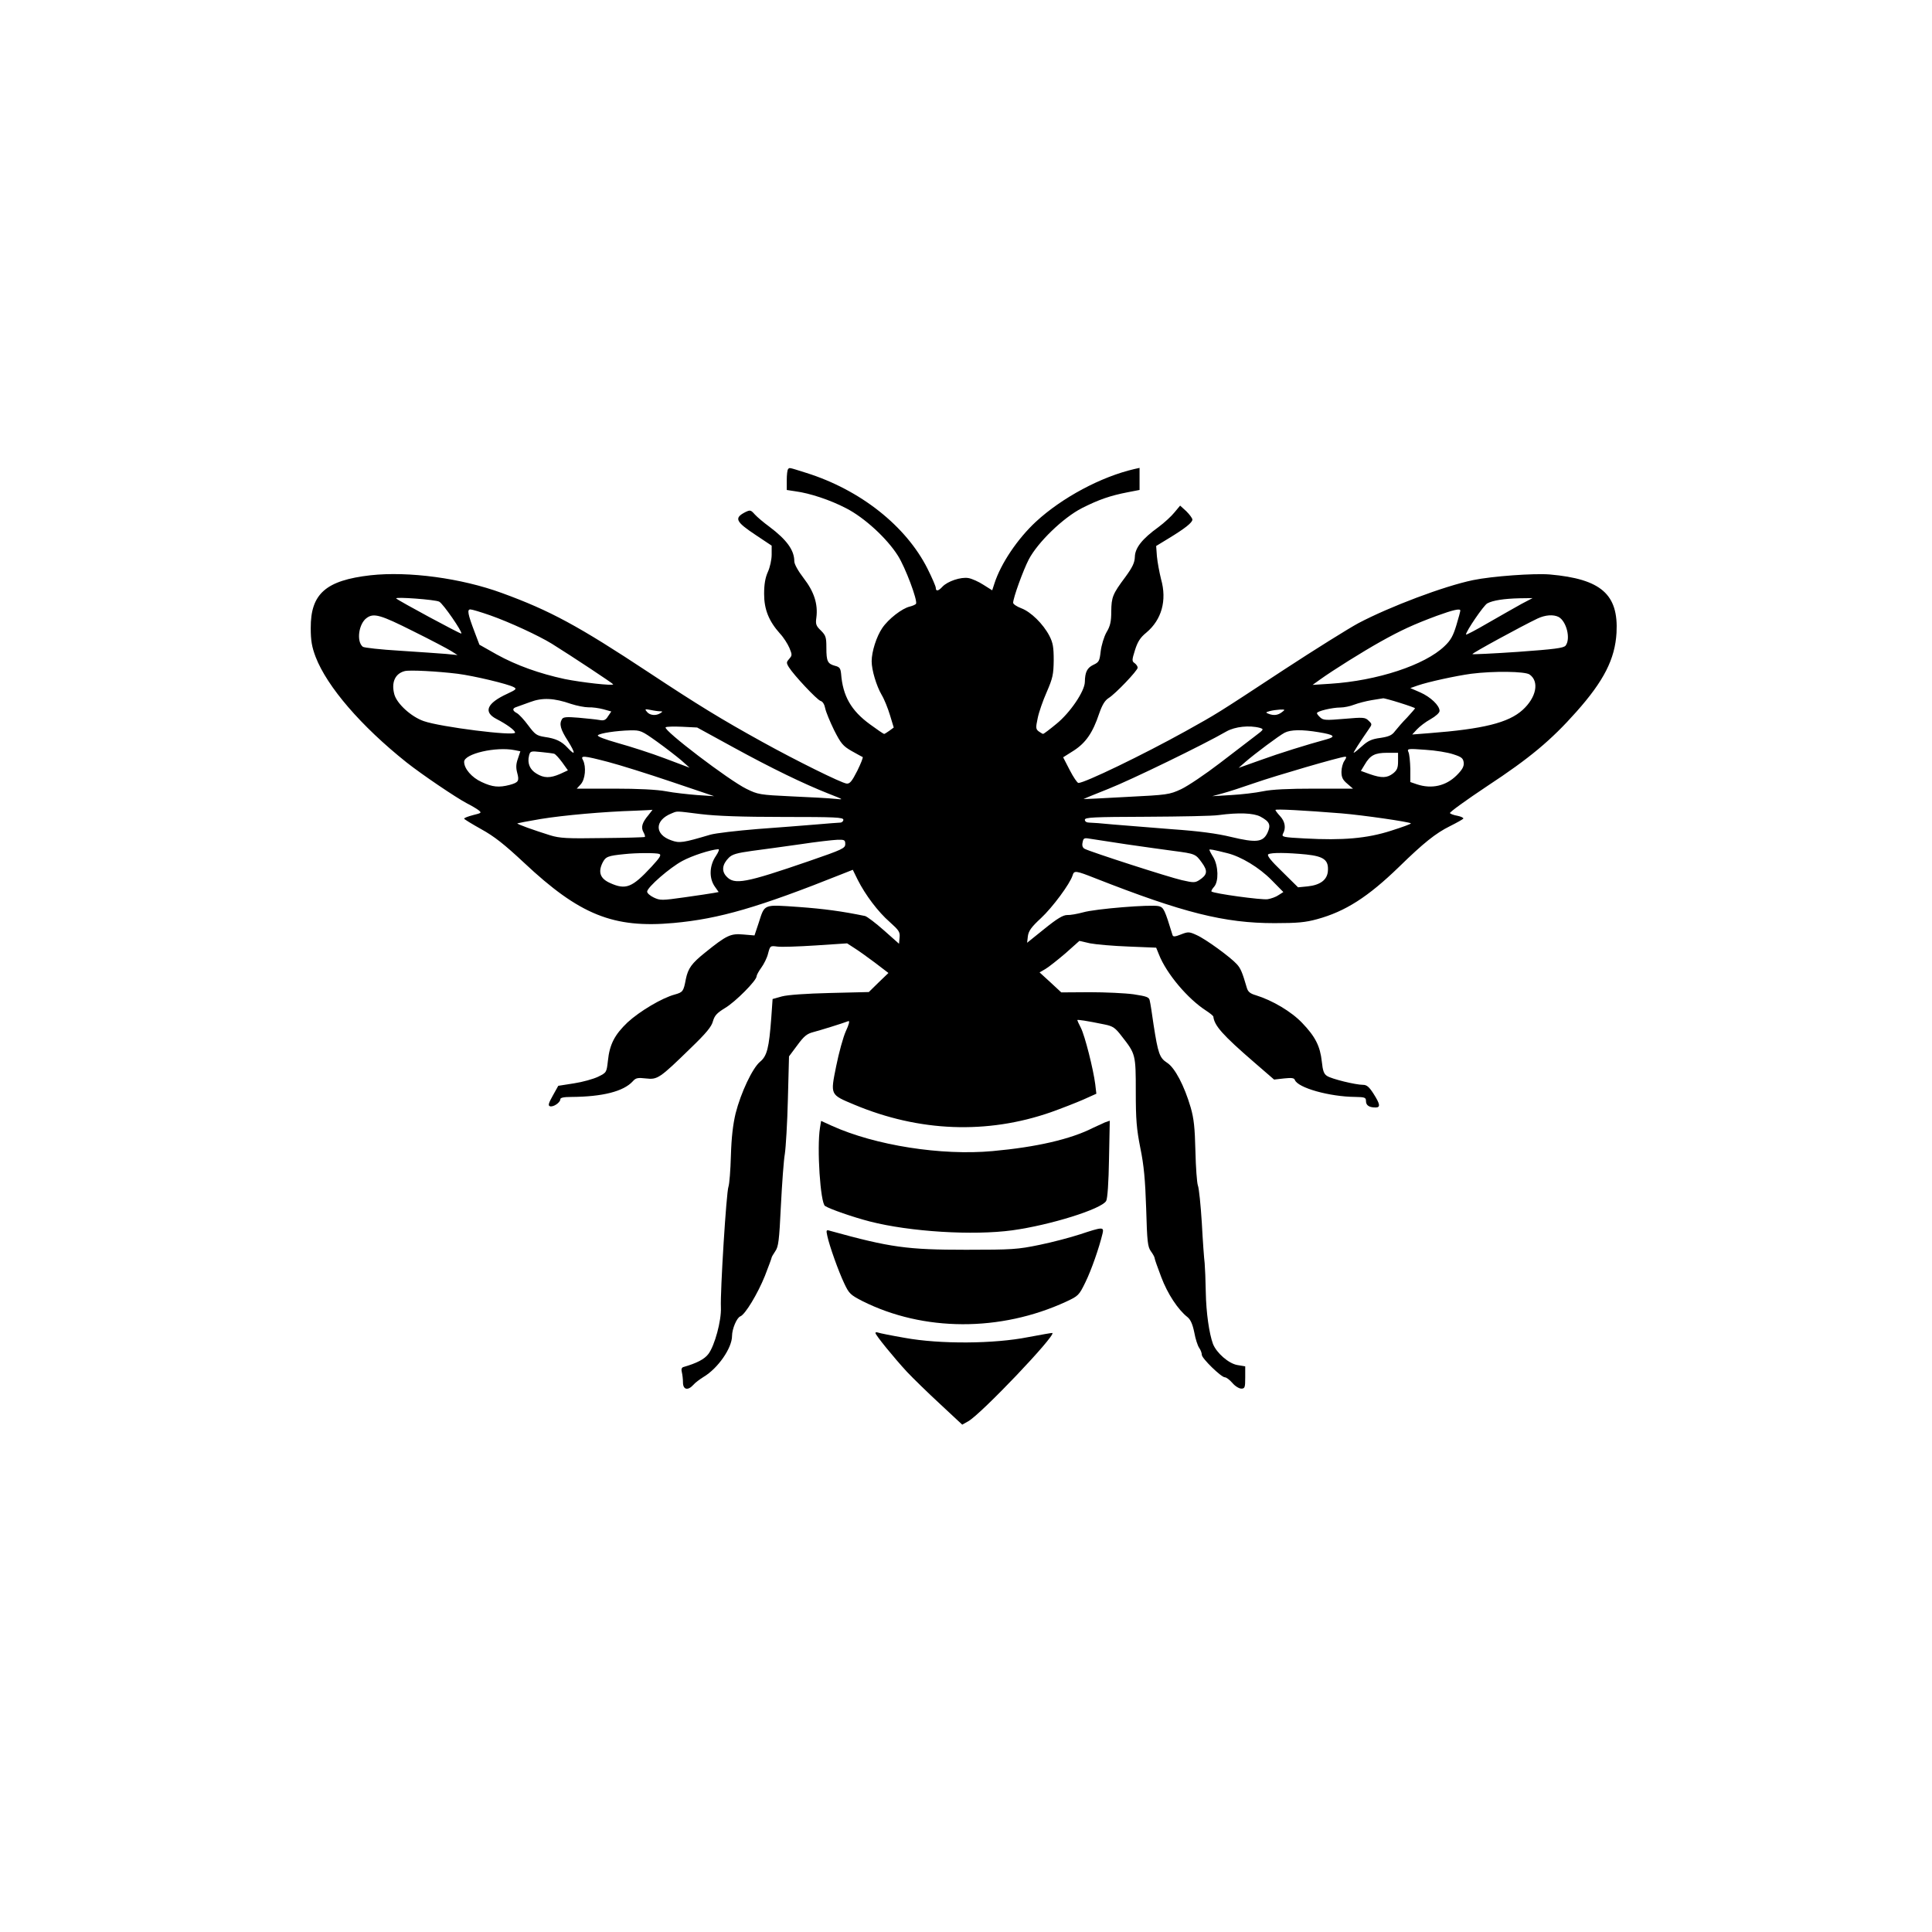 <?xml version="1.0" standalone="no"?>
<!DOCTYPE svg PUBLIC "-//W3C//DTD SVG 20010904//EN"
 "http://www.w3.org/TR/2001/REC-SVG-20010904/DTD/svg10.dtd">
<svg version="1.0" xmlns="http://www.w3.org/2000/svg"
 width="1024pt" height="1024pt" viewBox="0 0 1024 1024"
 preserveAspectRatio="xMidYMid meet">
<g transform="translate(0,1024) scale(0.1,-0.1)"
fill="#000000" stroke="none">
<path d="M4177 7753 c-4 -3 -7 -30 -7 -58 l0 -52 46 -7 c76 -10 185 -46 269
-90 96 -49 216 -159 274 -251 39 -61 106 -239 96 -255 -3 -5 -18 -11 -33 -15
-40 -9 -113 -65 -146 -114 -30 -44 -56 -124 -56 -176 0 -46 25 -130 53 -178
14 -23 33 -71 44 -107 l20 -66 -23 -17 c-13 -9 -25 -17 -28 -17 -3 0 -37 23
-75 51 -100 73 -144 150 -153 268 -3 29 -8 36 -32 42 -40 11 -46 24 -46 96 0
55 -3 65 -29 91 -26 25 -29 34 -24 69 9 71 -12 137 -67 208 -30 39 -50 75 -50
90 0 59 -40 114 -133 184 -29 21 -63 50 -76 64 -22 25 -25 25 -52 12 -59 -31
-50 -50 57 -121 l84 -56 0 -48 c0 -26 -9 -67 -20 -91 -14 -31 -20 -66 -20
-117 0 -82 25 -144 84 -210 19 -20 41 -55 50 -76 15 -36 15 -40 -1 -58 -15
-17 -16 -21 -2 -44 26 -42 148 -172 168 -179 12 -3 21 -19 25 -40 4 -19 25
-70 47 -115 36 -71 47 -84 92 -110 29 -16 55 -31 59 -32 4 -2 -9 -34 -28 -73
-29 -57 -40 -70 -57 -68 -28 3 -270 123 -447 221 -219 121 -341 196 -600 367
-375 248 -525 329 -780 422 -216 79 -495 116 -696 94 -237 -27 -318 -98 -317
-280 0 -67 6 -100 26 -153 61 -158 241 -367 482 -559 81 -64 261 -186 320
-217 22 -11 49 -27 60 -35 19 -15 18 -16 -27 -27 -27 -7 -48 -15 -48 -19 0 -3
41 -28 91 -56 69 -38 122 -80 227 -178 294 -276 473 -348 792 -319 242 22 449
82 897 261 l53 21 26 -53 c41 -81 108 -170 170 -224 49 -44 55 -53 52 -82 l-3
-33 -80 71 c-44 39 -89 73 -100 76 -121 25 -216 38 -353 48 -189 13 -178 17
-211 -85 l-22 -66 -59 5 c-67 6 -88 -3 -203 -96 -71 -57 -90 -83 -102 -141
-12 -65 -16 -69 -58 -81 -68 -18 -187 -89 -251 -148 -68 -65 -95 -116 -104
-204 -7 -61 -7 -62 -52 -84 -25 -12 -82 -28 -128 -35 l-83 -13 -29 -52 c-22
-39 -26 -52 -16 -56 17 -7 56 19 56 37 0 8 18 12 58 12 165 1 277 29 326 83
16 18 26 20 70 15 61 -7 72 0 238 162 81 78 110 113 117 142 9 30 21 43 65 70
54 32 166 145 166 167 0 6 11 27 25 46 14 19 31 53 36 75 11 41 11 42 49 37
20 -3 112 0 204 6 l166 11 37 -24 c21 -13 70 -48 110 -78 l72 -55 -52 -50 -52
-51 -205 -5 c-127 -3 -224 -10 -255 -18 l-50 -14 -7 -100 c-12 -159 -22 -202
-60 -233 -40 -34 -101 -163 -129 -273 -14 -59 -22 -126 -25 -224 -2 -77 -8
-151 -13 -165 -11 -28 -44 -555 -40 -640 3 -70 -33 -202 -66 -246 -21 -28 -61
-49 -134 -70 -8 -3 -11 -12 -7 -27 3 -12 6 -37 6 -54 0 -39 26 -45 55 -13 10
12 35 30 54 42 76 45 151 153 151 217 0 37 25 97 44 104 26 10 92 120 130 214
20 51 36 95 36 98 0 3 9 18 19 33 17 24 21 55 30 242 6 118 15 242 21 275 5
33 13 163 16 288 l6 228 44 59 c36 49 51 61 86 70 38 10 151 45 185 58 8 2 2
-20 -14 -54 -14 -31 -37 -115 -51 -185 -31 -154 -33 -150 96 -204 344 -144
703 -158 1042 -40 56 20 133 50 172 67 l69 31 -6 51 c-10 79 -55 257 -76 298
-11 21 -19 39 -19 41 0 4 48 -3 145 -23 44 -9 56 -17 91 -63 73 -93 74 -96 74
-293 0 -147 4 -197 24 -298 19 -92 26 -169 31 -321 5 -177 8 -203 25 -227 11
-15 20 -31 20 -37 0 -5 16 -50 35 -100 33 -88 89 -173 139 -212 16 -13 27 -37
36 -81 6 -34 18 -71 26 -82 8 -11 14 -28 14 -37 0 -19 103 -119 122 -119 8 0
25 -13 40 -30 14 -17 36 -30 47 -30 19 0 21 6 21 59 l0 59 -42 7 c-46 8 -110
64 -129 112 -20 55 -36 164 -38 273 -1 63 -4 133 -6 155 -3 22 -10 118 -15
213 -6 95 -15 185 -21 199 -5 14 -11 96 -13 182 -3 124 -8 172 -25 231 -34
116 -84 211 -125 237 -40 26 -48 48 -72 203 -8 58 -17 115 -20 126 -3 19 -15
23 -86 34 -44 6 -149 11 -232 11 l-151 -1 -57 53 -58 53 31 18 c17 10 65 48
106 83 l74 66 57 -13 c31 -6 123 -14 204 -17 l146 -6 15 -37 c40 -101 152
-234 250 -297 20 -13 37 -27 38 -31 5 -48 49 -98 218 -244 l104 -90 53 6 c39
4 53 3 57 -8 16 -42 184 -89 320 -90 51 -1 57 -3 57 -22 0 -23 17 -34 51 -34
27 0 24 18 -11 73 -23 36 -36 47 -55 47 -40 0 -167 31 -191 47 -17 10 -23 28
-28 76 -9 82 -34 132 -104 205 -57 60 -158 120 -246 147 -31 9 -42 19 -48 41
-23 79 -32 101 -52 123 -33 37 -166 134 -214 155 -39 18 -45 18 -83 3 -30 -12
-41 -13 -44 -4 -42 137 -47 147 -73 154 -40 10 -338 -14 -402 -33 -30 -8 -68
-15 -84 -14 -21 0 -52 -18 -120 -73 l-92 -74 4 35 c4 28 18 48 70 96 61 57
153 181 167 226 8 27 16 26 120 -15 466 -183 684 -238 950 -238 122 0 164 4
226 21 150 41 270 118 434 277 130 127 195 179 270 216 36 18 68 36 71 40 2 4
-11 11 -31 15 -19 3 -37 10 -40 14 -3 5 86 69 197 143 225 148 339 243 473
394 146 164 205 280 213 419 11 204 -82 285 -353 309 -83 7 -307 -9 -408 -30
-154 -32 -440 -140 -607 -228 -52 -28 -230 -139 -395 -247 -368 -242 -352
-231 -520 -325 -229 -127 -536 -275 -569 -275 -6 0 -27 31 -46 68 l-35 68 57
36 c63 41 100 94 134 196 16 46 30 69 50 82 36 22 154 146 154 161 0 7 -7 17
-16 24 -15 10 -15 16 2 70 14 44 28 66 60 92 81 68 110 170 78 283 -9 36 -19
90 -22 121 l-4 55 64 39 c89 54 128 85 128 101 0 7 -15 27 -32 44 l-33 30 -30
-36 c-16 -20 -54 -55 -85 -78 -86 -62 -124 -110 -125 -158 -1 -30 -12 -54 -50
-106 -68 -91 -74 -107 -75 -183 0 -52 -5 -77 -25 -110 -14 -25 -27 -69 -31
-101 -6 -52 -9 -58 -39 -72 -33 -16 -44 -38 -45 -91 -1 -49 -78 -163 -151
-222 -35 -29 -67 -53 -70 -53 -3 0 -13 6 -23 13 -16 12 -17 19 -6 70 6 31 28
94 48 139 32 74 36 93 37 168 0 70 -4 93 -23 130 -33 63 -98 127 -149 146 -24
9 -43 22 -43 29 0 26 53 172 83 230 48 91 182 221 282 272 89 45 150 66 243
84 l62 12 0 58 0 59 -27 -6 c-177 -41 -383 -151 -522 -279 -98 -91 -186 -222
-220 -327 l-12 -37 -46 29 c-26 17 -62 33 -80 36 -40 7 -111 -17 -138 -46 -21
-23 -35 -26 -35 -6 0 8 -20 54 -44 102 -114 226 -356 418 -644 508 -95 30 -87
28 -95 19z m-1849 -702 c21 -11 125 -162 117 -169 -3 -4 -333 174 -345 186
-10 10 208 -6 228 -17z m5736 -12 c-32 -18 -112 -63 -176 -100 -65 -38 -118
-66 -118 -62 0 17 94 155 113 165 30 16 88 25 171 27 l69 1 -59 -31z m-5467
-60 c105 -37 258 -108 328 -151 109 -68 325 -211 325 -215 0 -9 -168 10 -257
28 -134 29 -255 72 -360 130 l-92 52 -25 66 c-37 97 -41 121 -23 121 9 0 55
-14 104 -31z m5143 25 c0 -4 -9 -39 -21 -78 -17 -56 -30 -80 -63 -111 -104
-100 -356 -183 -605 -199 l-94 -6 39 28 c71 51 228 149 321 201 109 61 177 92
298 137 88 32 125 40 125 28z m-5551 -109 c93 -46 184 -94 203 -106 l33 -21
-60 6 c-33 3 -143 10 -245 17 -102 6 -191 16 -197 21 -35 28 -22 123 21 153
37 27 74 16 245 -70z m6072 75 c42 -23 65 -116 37 -152 -11 -13 -59 -19 -252
-33 -131 -9 -240 -14 -242 -12 -4 4 260 148 346 189 41 19 83 22 111 8z
m-5836 -301 c86 -11 267 -54 298 -71 17 -9 13 -13 -34 -35 -109 -50 -129 -97
-57 -134 54 -28 98 -60 98 -72 0 -20 -397 30 -484 61 -67 23 -143 93 -156 142
-17 63 4 110 55 123 25 7 174 -1 280 -14z m5682 -4 c53 -37 36 -122 -37 -188
-75 -68 -209 -101 -495 -123 l-90 -7 25 27 c14 15 46 40 72 54 28 16 48 34 48
44 0 29 -48 74 -102 98 l-53 23 40 14 c55 19 202 51 283 62 118 15 285 13 309
-4z m-5080 -156 c31 -10 72 -18 92 -18 20 1 55 -4 78 -10 l43 -12 -17 -25
c-13 -21 -22 -25 -47 -20 -17 3 -66 8 -110 12 -61 5 -80 4 -87 -7 -16 -26 -9
-54 31 -116 41 -66 41 -82 -1 -37 -32 35 -64 50 -122 58 -43 7 -51 13 -87 61
-22 30 -49 59 -60 65 -25 13 -26 26 -2 33 9 3 42 15 72 26 63 24 126 22 217
-10z m4392 6 c45 -14 81 -27 81 -29 0 -2 -19 -24 -42 -49 -24 -24 -52 -57 -64
-72 -16 -22 -32 -29 -77 -36 -46 -6 -66 -15 -97 -43 -22 -20 -42 -36 -45 -36
-4 0 32 56 79 124 19 27 19 28 0 46 -18 18 -27 19 -129 10 -95 -8 -111 -8
-127 7 -10 9 -18 19 -18 23 0 11 82 30 124 30 20 0 53 7 73 15 21 8 63 19 93
24 30 5 58 9 62 10 4 0 43 -10 87 -24z m-3920 -45 c14 0 14 -2 1 -10 -23 -15
-56 -12 -71 7 -13 15 -11 16 20 10 18 -4 41 -7 50 -7z m3295 -5 c-21 -16 -43
-19 -71 -8 -16 6 -15 8 7 14 14 4 38 7 54 8 28 1 29 0 10 -14z m-2909 -185
c208 -114 374 -194 505 -246 84 -33 85 -33 35 -28 -27 3 -130 9 -228 13 -171
8 -180 10 -241 40 -92 45 -442 311 -428 326 4 4 43 5 87 3 l80 -4 190 -104z
m2793 102 c22 -7 20 -9 -25 -43 -26 -20 -111 -85 -188 -144 -77 -59 -169 -121
-205 -138 -63 -29 -72 -30 -290 -41 -124 -7 -226 -12 -227 -11 -1 0 58 25 132
54 119 47 506 235 625 304 46 26 122 34 178 19z m-3197 -72 c46 -33 104 -78
129 -99 l45 -40 -130 49 c-71 27 -183 63 -248 81 -70 20 -114 36 -108 42 11
11 97 24 172 26 54 1 60 -2 140 -59z m3509 49 c80 -13 93 -23 43 -37 -110 -30
-251 -74 -353 -111 l-115 -41 35 31 c52 45 178 139 208 155 32 17 93 18 182 3z
m-4262 -95 l30 -6 -13 -39 c-10 -28 -11 -47 -4 -74 12 -44 8 -52 -39 -65 -57
-15 -92 -12 -149 15 -53 24 -93 71 -93 107 0 43 169 82 268 62z m4975 -22 c44
-14 52 -21 55 -44 2 -20 -7 -37 -37 -67 -57 -57 -133 -74 -211 -48 l-35 12 0
70 c-1 39 -5 79 -10 89 -8 18 -4 19 89 12 53 -3 120 -14 149 -24z m-4766 3 c7
-2 26 -23 43 -46 l30 -42 -41 -19 c-53 -23 -86 -23 -126 2 -35 21 -49 55 -39
95 6 24 9 25 64 19 31 -3 62 -7 69 -9z m4473 -39 c0 -36 -5 -48 -26 -65 -32
-25 -61 -26 -124 -4 l-47 17 20 33 c29 50 54 63 119 63 l58 0 0 -44z m-4185
-5 c61 -16 211 -63 335 -105 l225 -76 -90 6 c-49 4 -124 12 -165 20 -48 9
-147 14 -274 14 l-199 0 21 23 c24 26 30 93 12 128 -15 26 1 25 135 -10z
m3901 7 c-9 -12 -16 -39 -16 -59 0 -29 7 -43 31 -63 l30 -26 -204 0 c-138 0
-225 -4 -273 -14 -38 -8 -114 -17 -169 -20 l-100 -6 55 15 c30 8 107 33 170
55 112 39 452 138 478 139 10 1 9 -4 -2 -21z m-3689 -288 c-33 -39 -41 -64
-27 -90 7 -12 10 -23 8 -26 -2 -2 -103 -5 -224 -6 -189 -3 -227 -1 -279 15
-86 27 -176 59 -173 63 2 1 57 12 123 23 122 20 336 39 500 44 50 2 92 4 93 5
2 1 -8 -11 -21 -28z m3673 9 c118 -10 359 -45 368 -53 2 -3 -45 -20 -105 -39
-127 -41 -256 -52 -457 -41 -116 6 -124 8 -116 25 17 30 11 65 -15 93 -14 15
-25 30 -25 33 0 6 150 -2 350 -18z m-3395 -4 c83 -10 215 -15 437 -15 276 0
318 -2 318 -15 0 -8 -8 -15 -17 -15 -10 0 -67 -5 -128 -10 -60 -5 -200 -16
-310 -24 -110 -9 -222 -22 -250 -30 -145 -43 -163 -46 -207 -30 -90 31 -89
107 2 143 32 13 18 13 155 -4z m2965 -13 c50 -27 57 -44 38 -86 -24 -50 -59
-54 -193 -22 -74 18 -170 31 -314 41 -113 9 -253 20 -311 25 -58 6 -115 10
-127 10 -14 0 -23 6 -23 15 0 13 43 15 328 16 180 1 352 4 382 9 105 14 183
11 220 -8z m-710 -147 c91 -13 203 -29 250 -35 114 -15 117 -16 150 -62 33
-45 29 -65 -14 -93 -22 -14 -31 -14 -92 0 -67 15 -482 149 -515 166 -11 6 -15
17 -11 34 4 22 8 25 36 20 17 -3 105 -16 196 -30z m-1490 1 c0 -22 -15 -29
-192 -90 -337 -116 -395 -127 -437 -82 -28 29 -23 65 12 100 18 18 43 25 122
36 55 7 170 23 255 35 85 13 174 23 198 24 38 1 42 -1 42 -23z m-685 -62 c-36
-52 -38 -120 -5 -165 l19 -27 -27 -5 c-15 -3 -84 -13 -154 -23 -120 -17 -129
-17 -163 -1 -19 9 -35 23 -35 31 0 23 121 128 187 163 52 28 148 59 190 62 7
1 2 -14 -12 -35z m2710 14 c73 -18 169 -76 234 -142 l63 -64 -25 -16 c-14 -10
-40 -19 -58 -22 -31 -5 -287 30 -298 41 -2 3 4 14 14 25 25 28 23 110 -4 156
-12 19 -21 37 -21 40 0 4 20 1 95 -18z m-3011 -4 c13 -5 4 -19 -41 -68 -103
-111 -136 -124 -220 -86 -51 23 -64 56 -40 106 17 34 28 38 117 47 64 7 168 7
184 1z m3430 -3 c94 -10 119 -30 114 -89 -4 -46 -41 -73 -107 -80 l-51 -5 -85
84 c-60 58 -81 85 -73 91 16 10 100 9 202 -1z"/>
<path d="M4346 4262 c-17 -106 2 -398 27 -414 27 -17 148 -59 237 -82 214 -55
548 -75 755 -47 203 28 474 113 498 156 7 12 13 98 15 223 l4 202 -26 -9 c-14
-6 -42 -19 -63 -29 -118 -60 -299 -102 -532 -123 -271 -25 -622 30 -852 134
l-57 26 -6 -37z"/>
<path d="M5725 3698 c-49 -16 -146 -42 -215 -56 -116 -24 -144 -26 -390 -26
-311 0 -401 12 -719 100 -22 7 -23 5 -16 -27 11 -52 59 -187 90 -252 25 -53
32 -60 96 -93 323 -162 731 -164 1080 -3 64 30 68 33 102 103 31 63 73 183 91
259 8 35 -1 34 -119 -5z"/>
<path d="M4640 3175 c0 -11 97 -130 167 -206 32 -34 111 -111 176 -171 l117
-109 32 18 c69 39 463 453 446 468 -2 1 -59 -9 -128 -22 -180 -36 -468 -38
-654 -4 -70 12 -134 25 -142 28 -8 3 -14 2 -14 -2z"/>
</g>
</svg>
